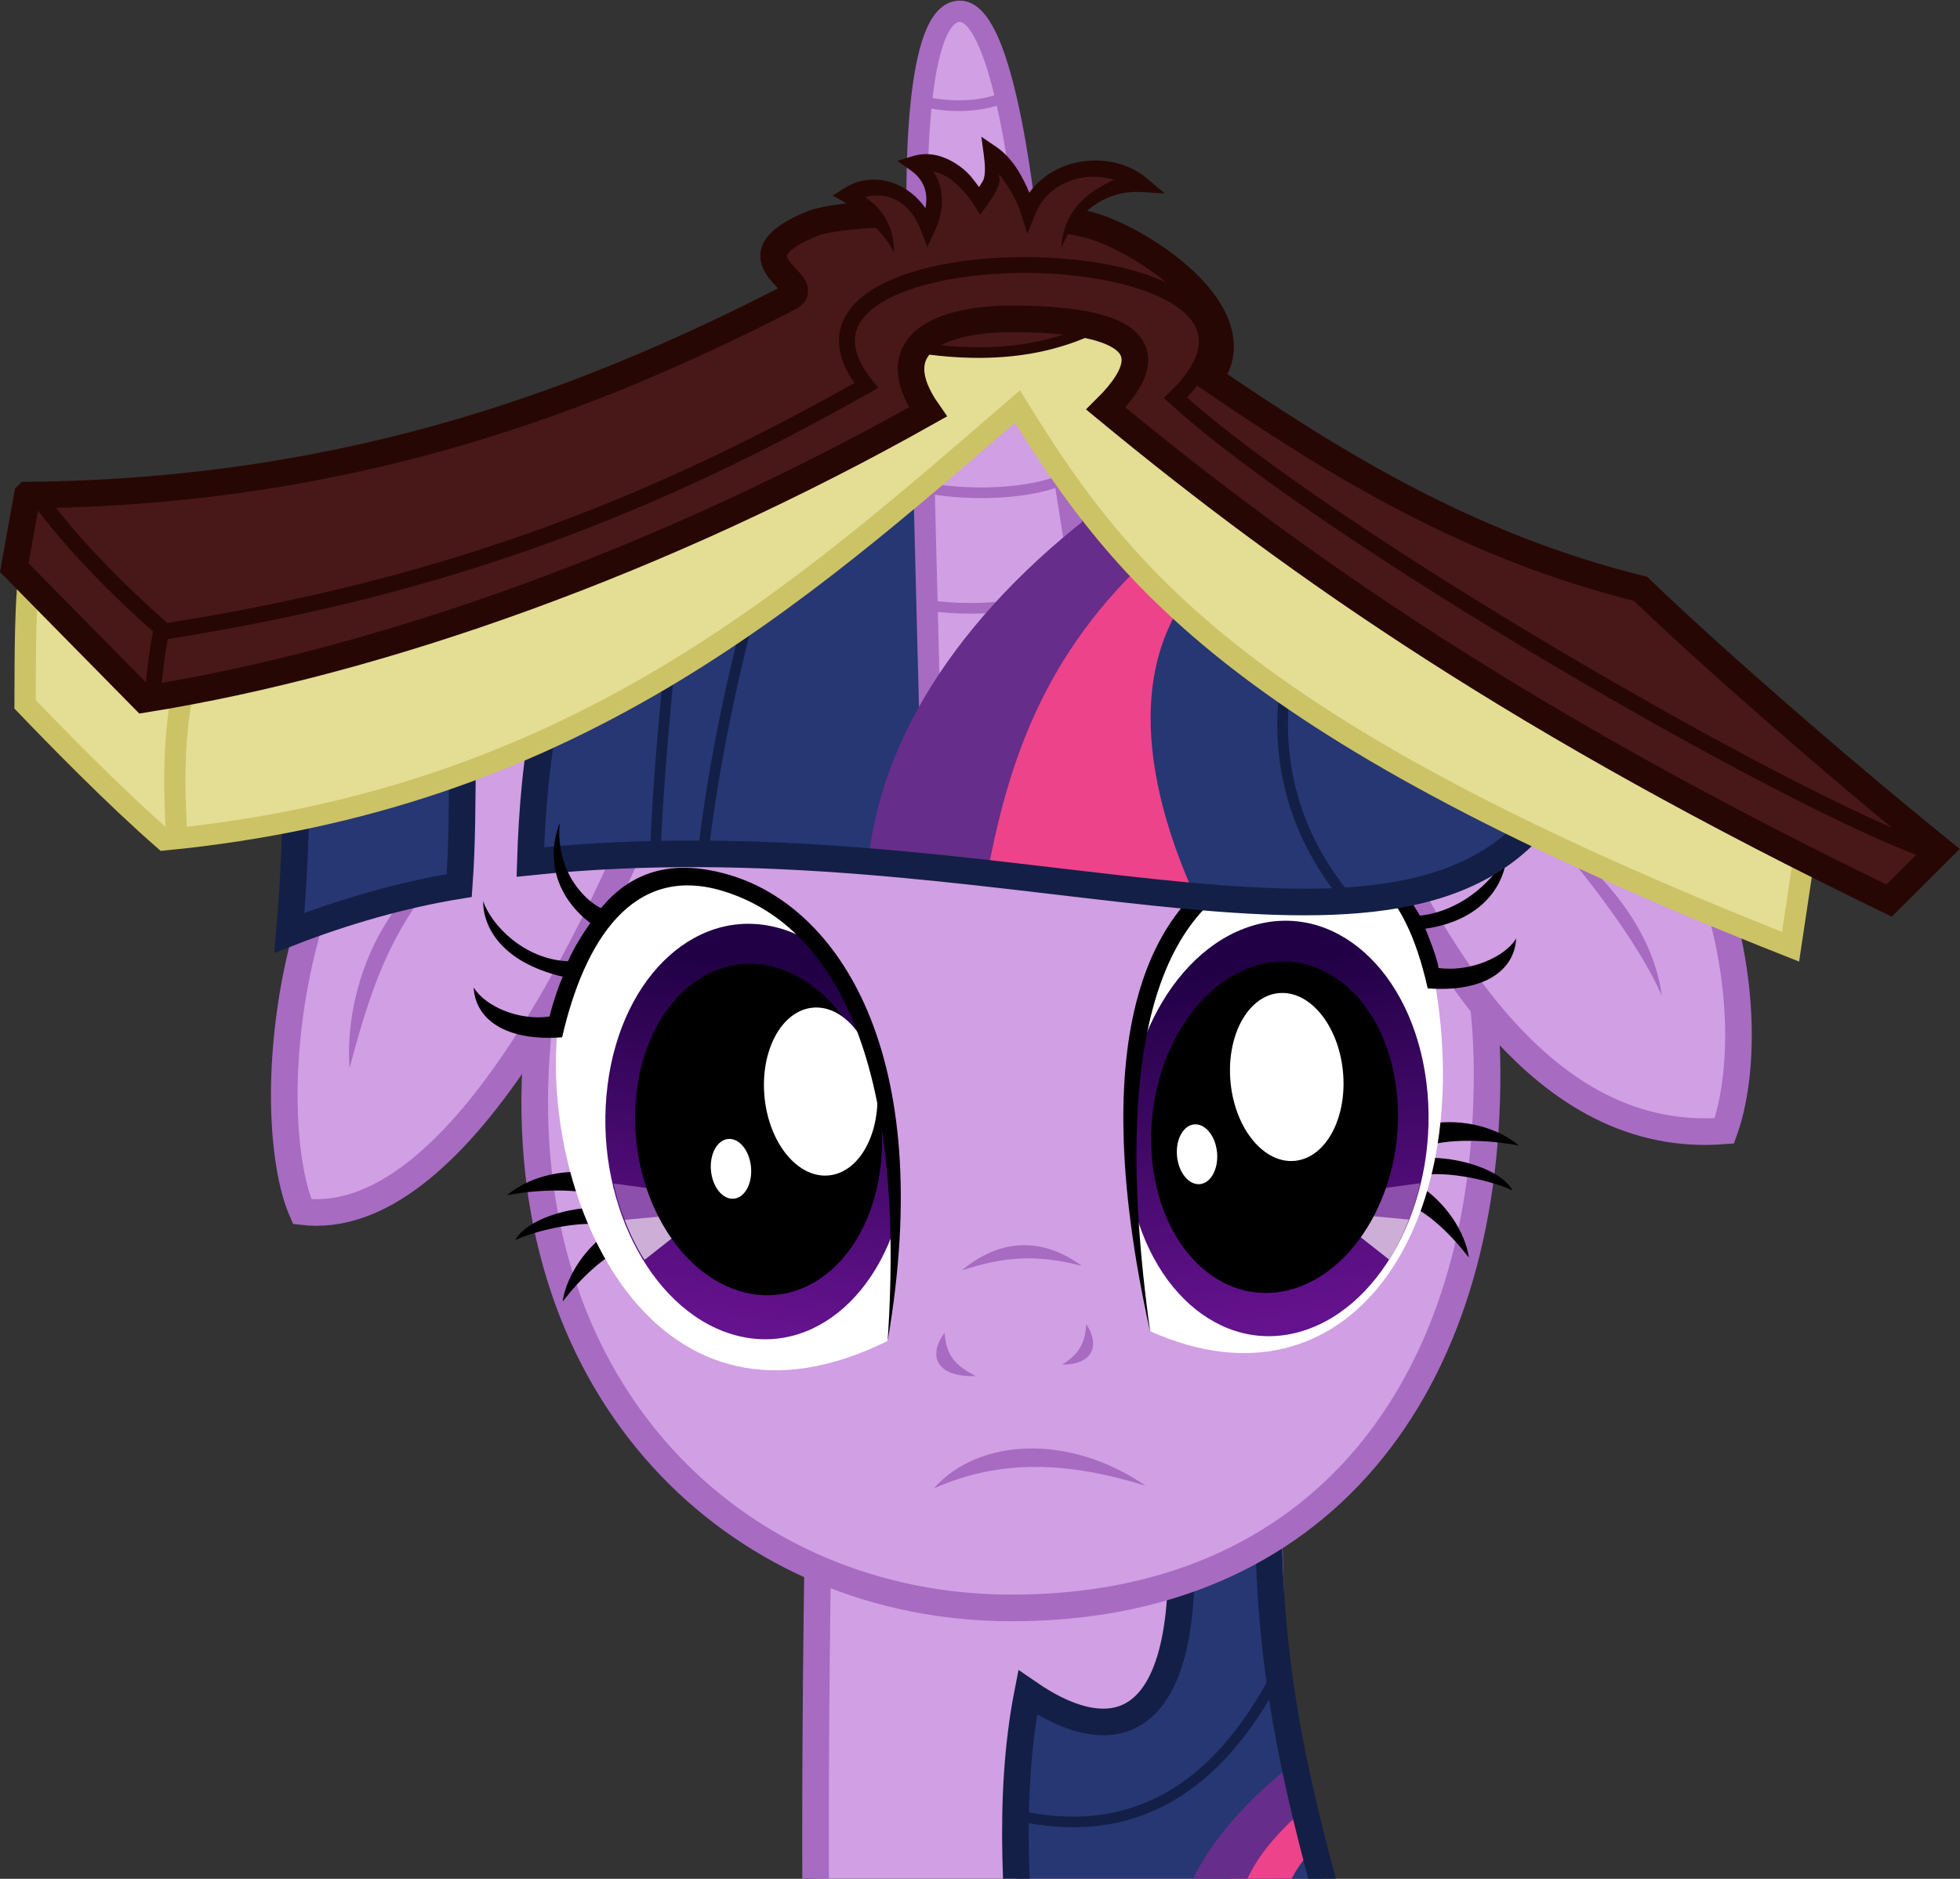 <?xml version="1.0" encoding="UTF-8" standalone="no"?>
<!-- Created with Inkscape (http://www.inkscape.org/) -->
<svg xmlns:dc="http://purl.org/dc/elements/1.1/" xmlns:cc="http://creativecommons.org/ns#" xmlns:rdf="http://www.w3.org/1999/02/22-rdf-syntax-ns#" xmlns:svg="http://www.w3.org/2000/svg" xmlns="http://www.w3.org/2000/svg" xmlns:xlink="http://www.w3.org/1999/xlink" xmlns:sodipodi="http://sodipodi.sourceforge.net/DTD/sodipodi-0.dtd" xmlns:inkscape="http://www.inkscape.org/namespaces/inkscape" width="553.436mm" height="530.578mm" viewBox="0 0 1960.995 1880.001" id="svg2" version="1.1" inkscape:version="0.91 r13725" sodipodi:docname="twilight_2x09_export.svg">
  <rect x="0" y="0" width="1960.995" height="1880.001" fill="#333333" stroke="none"/>
  <defs id="defs4">
    <linearGradient id="linearGradient4035">
      <stop style="stop-color:#210045;stop-opacity:1;" offset="0" id="stop4037"/>
      <stop style="stop-color:#64128d;stop-opacity:1;" offset="1" id="stop4039"/>
    </linearGradient>
    <linearGradient inkscape:collect="always" xlink:href="#linearGradient4035" id="linearGradient5081" x1="-178.994" y1="396.193" x2="-184.116" y2="428.763" gradientUnits="userSpaceOnUse" gradientTransform="translate(-127.301,-100.738)"/>
    <linearGradient inkscape:collect="always" xlink:href="#linearGradient4035" id="linearGradient5081-4" x1="-178.994" y1="396.193" x2="-184.116" y2="428.763" gradientUnits="userSpaceOnUse" gradientTransform="translate(441.266,69.197)"/>
    <clipPath clipPathUnits="userSpaceOnUse" id="clipPath5232">
      <path sodipodi:nodetypes="cssc" inkscape:connector-curvature="0" id="path5234" d="m 269.889,420.059 c 2.233,-15.401 -0.272,-41.724 -18.651,-43.788 -5.687,-0.639 -11.804,6.893 -12.426,15.198 -1.218,16.253 9.365,39.362 31.077,28.591 z" style="opacity:1;fill:#ffffff;fill-opacity:1;fill-rule:evenodd;stroke:none;stroke-width:1px;stroke-linecap:butt;stroke-linejoin:miter;stroke-opacity:1"/>
    </clipPath>
    <clipPath clipPathUnits="userSpaceOnUse" id="clipPath4308">
      <rect style="opacity:1;fill:#00ff00;fill-opacity:1;stroke:none;stroke-width:2.5;stroke-miterlimit:4;stroke-dasharray:none;stroke-opacity:1" id="rect4310" width="1999.743" height="1921.245" x="183.938" y="-1605.542"/>
    </clipPath>
  </defs>
  <sodipodi:namedview id="base" pagecolor="#ffffff" bordercolor="#666666" borderopacity="1.0" inkscape:pageopacity="0.0" inkscape:pageshadow="2" inkscape:zoom="0.35355339" inkscape:cx="852.17511" inkscape:cy="951.84045" inkscape:document-units="px" inkscape:current-layer="layer2" showgrid="false" inkscape:window-width="1680" inkscape:window-height="966" inkscape:window-x="-8" inkscape:window-y="-8" inkscape:window-maximized="1" inkscape:snap-global="false" fit-margin-top="0" fit-margin-left="0" fit-margin-right="0" fit-margin-bottom="0"/>
  <g inkscape:groupmode="layer" id="layer2" inkscape:label="twilight" style="display:inline;opacity:1" transform="translate(-209.154,1564.405)">
    <g id="g4233" transform="matrix(1,0,0,1,0.19,-0.231)" clip-path="url(#clipPath4308)">
      <path sodipodi:nodetypes="ccccc" inkscape:connector-curvature="0" id="path4813" d="m 1025.408,401.18 c -1.349,-170.079 0.183,-306.732 2.458,-464.027 l 449.926,-2.156 c 2.979,160.896 11.528,319.007 21.623,476.345 z" style="opacity:1;fill:#d19fe3;fill-opacity:1;fill-rule:evenodd;stroke:#a76bc2;stroke-width:26.622;stroke-linecap:butt;stroke-linejoin:miter;stroke-miterlimit:4;stroke-dasharray:none;stroke-opacity:1"/>
      <g transform="matrix(10.648,0,0,10.65,-1776.617,-4695.95)" style="opacity:1" id="g4944">
        <path sodipodi:nodetypes="cccsc" inkscape:connector-curvature="0" id="path4928" d="m 297.306,436.339 c 1.353,19.348 -5.292,22.936 -14.27,16.737 -1.957,9.993 -1.044,20.686 -0.014,31.481 15.593,3.581 30.059,-5.178 27.951,-12.948 -3.589,-13.228 -5.548,-23.475 -5.297,-38.054" style="opacity:1;fill:#263773;fill-opacity:1;fill-rule:evenodd;stroke:none;stroke-width:2.5;stroke-linecap:butt;stroke-linejoin:miter;stroke-miterlimit:4;stroke-dasharray:none;stroke-opacity:1"/>
        <path inkscape:connector-curvature="0" style="display:inline;opacity:1;fill:#ed438a;fill-opacity:1;fill-rule:evenodd;stroke:none;stroke-width:1px;stroke-linecap:butt;stroke-linejoin:miter;stroke-opacity:1" d="m 308.633,462.289 c -6.66,5.983 -9.105,12.174 -9.236,21.752 2.158,-0.663 4.106,-1.541 5.771,-2.568 0.635,-7.168 2.21,-11.242 4.781,-13.758 -0.472,-1.843 -0.917,-3.655 -1.316,-5.426 z" id="path4735-0-0"/>
        <path inkscape:connector-curvature="0" style="display:inline;opacity:1;fill:#662d8a;fill-opacity:1;fill-rule:evenodd;stroke:none;stroke-width:1px;stroke-linecap:butt;stroke-linejoin:miter;stroke-opacity:1" d="m 308.084,459.674 c -8.685,6.866 -12.57,13.911 -12.678,25.297 2.391,-0.389 4.615,-1.04 6.6,-1.879 -0.464,-10.607 1.637,-14.233 7.037,-19.086 -0.345,-1.458 -0.664,-2.905 -0.959,-4.332 z" id="path4735-0"/>
        <path style="opacity:1;fill:none;fill-rule:evenodd;stroke:#131f46;stroke-width:2.5;stroke-linecap:butt;stroke-linejoin:miter;stroke-miterlimit:4;stroke-dasharray:none;stroke-opacity:1" d="m 297.306,436.339 c 1.353,19.348 -5.292,22.936 -14.27,16.737 -1.957,9.993 -1.044,20.686 -0.014,31.481 15.593,3.581 30.059,-5.178 27.951,-12.948 -3.589,-13.228 -5.548,-23.475 -5.297,-38.054" id="path4875" inkscape:connector-curvature="0" sodipodi:nodetypes="cccsc"/>
        <path style="fill:none;fill-rule:evenodd;stroke:#131f46;stroke-width:1px;stroke-linecap:butt;stroke-linejoin:miter;stroke-opacity:1" d="m 281.875,464.594 c 11.165,2.588 19.031,-2.627 24.554,-13.125" id="path4907" inkscape:connector-curvature="0" sodipodi:nodetypes="cc"/>
      </g>
      <path sodipodi:nodetypes="sssss" inkscape:connector-curvature="0" id="path4810" d="M 1696.798,-493.115 C 1698.143,-176.193 1529.572,46.126 1218.499,44.782 955.829,43.646 734.822,-157.366 744.233,-481.013 c 8.743,-300.658 211.594,-559.413 474.266,-559.413 262.672,0 477.023,246.527 478.299,547.31 z" style="opacity:1;fill:#d19fe3;fill-opacity:1;stroke:#a76bc2;stroke-width:26.622;stroke-miterlimit:4;stroke-dasharray:none;stroke-opacity:1"/>
      <path sodipodi:nodetypes="cccc" inkscape:connector-curvature="0" id="path4195-0" d="m 1613.92,-359.948 c 21.703,6.133 47.338,31.688 64.663,54.083 -3.608,-24.67 -22.275,-55.711 -53.415,-74.577 z" style="color:#000000;font-style:normal;font-variant:normal;font-weight:normal;font-stretch:normal;font-size:medium;line-height:normal;font-family:sans-serif;text-indent:0;text-align:start;text-decoration:none;text-decoration-line:none;text-decoration-style:solid;text-decoration-color:#000000;letter-spacing:normal;word-spacing:normal;text-transform:none;direction:ltr;block-progression:tb;writing-mode:lr-tb;baseline-shift:baseline;text-anchor:start;white-space:normal;clip-rule:nonzero;display:inline;overflow:visible;visibility:visible;opacity:1;isolation:auto;mix-blend-mode:normal;color-interpolation:sRGB;color-interpolation-filters:linearRGB;solid-color:#000000;solid-opacity:1;fill:#000000;fill-opacity:1;fill-rule:evenodd;stroke:none;stroke-width:1px;stroke-linecap:butt;stroke-linejoin:miter;stroke-miterlimit:4;stroke-dasharray:none;stroke-dashoffset:0;stroke-opacity:1;color-rendering:auto;image-rendering:auto;shape-rendering:auto;text-rendering:auto;enable-background:accumulate"/>
      <path sodipodi:nodetypes="cccc" inkscape:connector-curvature="0" id="path4195-3" d="m 1626.579,-386.707 c 21.432,-7.02 67.776,1.318 95.654,13.6 -10.704,-19.806 -52.92,-34.143 -89.287,-32.425 z" style="color:#000000;font-style:normal;font-variant:normal;font-weight:normal;font-stretch:normal;font-size:medium;line-height:normal;font-family:sans-serif;text-indent:0;text-align:start;text-decoration:none;text-decoration-line:none;text-decoration-style:solid;text-decoration-color:#000000;letter-spacing:normal;word-spacing:normal;text-transform:none;direction:ltr;block-progression:tb;writing-mode:lr-tb;baseline-shift:baseline;text-anchor:start;white-space:normal;clip-rule:nonzero;display:inline;overflow:visible;visibility:visible;opacity:1;isolation:auto;mix-blend-mode:normal;color-interpolation:sRGB;color-interpolation-filters:linearRGB;solid-color:#000000;solid-opacity:1;fill:#000000;fill-opacity:1;fill-rule:evenodd;stroke:none;stroke-width:1px;stroke-linecap:butt;stroke-linejoin:miter;stroke-miterlimit:4;stroke-dasharray:none;stroke-dashoffset:0;stroke-opacity:1;color-rendering:auto;image-rendering:auto;shape-rendering:auto;text-rendering:auto;enable-background:accumulate"/>
      <path sodipodi:nodetypes="cccc" inkscape:connector-curvature="0" id="path4195" d="m 1633.447,-416.01 c 20.469,-9.469 67.351,-7.587 95.076,-1.859 -18.79,-16.384 -53.159,-27.804 -89.078,-21.861 z" style="color:#000000;font-style:normal;font-variant:normal;font-weight:normal;font-stretch:normal;font-size:medium;line-height:normal;font-family:sans-serif;text-indent:0;text-align:start;text-decoration:none;text-decoration-line:none;text-decoration-style:solid;text-decoration-color:#000000;letter-spacing:normal;word-spacing:normal;text-transform:none;direction:ltr;block-progression:tb;writing-mode:lr-tb;baseline-shift:baseline;text-anchor:start;white-space:normal;clip-rule:nonzero;display:inline;overflow:visible;visibility:visible;opacity:1;isolation:auto;mix-blend-mode:normal;color-interpolation:sRGB;color-interpolation-filters:linearRGB;solid-color:#000000;solid-opacity:1;fill:#000000;fill-opacity:1;fill-rule:evenodd;stroke:none;stroke-width:1px;stroke-linecap:butt;stroke-linejoin:miter;stroke-miterlimit:4;stroke-dasharray:none;stroke-dashoffset:0;stroke-opacity:1;color-rendering:auto;image-rendering:auto;shape-rendering:auto;text-rendering:auto;enable-background:accumulate"/>
      <path sodipodi:nodetypes="cssc" inkscape:connector-curvature="0" id="path5083-0" d="m 1359.635,-232.16 c -54.194,-279.077 -2.478,-466.961 162.791,-481.337 60.704,-5.28 110.448,65.403 121.851,130.473 43.744,249.631 -88.638,438.95 -284.642,350.864 z" style="display:inline;opacity:1;fill:#ffffff;fill-opacity:1;fill-rule:evenodd;stroke:none;stroke-width:1px;stroke-linecap:butt;stroke-linejoin:miter;stroke-opacity:1"/>
      <g transform="matrix(10.648,0,0,10.65,-1776.617,-4695.95)" style="opacity:1" id="g4951">
        <path style="opacity:1;fill:#d19fe3;fill-opacity:1;fill-rule:evenodd;stroke:#a76bc2;stroke-width:2.5;stroke-linecap:butt;stroke-linejoin:miter;stroke-miterlimit:4;stroke-dasharray:none;stroke-opacity:1" d="m 238.393,352.541 c -25.836,12.062 -27.62,46.041 -23.519,55.366 14.493,1.742 27.652,-25.653 34.608,-43.366" id="path4777" inkscape:connector-curvature="0" sodipodi:nodetypes="ccc"/>
        <path style="color:#000000;font-style:normal;font-variant:normal;font-weight:normal;font-stretch:normal;font-size:medium;line-height:normal;font-family:sans-serif;text-indent:0;text-align:start;text-decoration:none;text-decoration-line:none;text-decoration-style:solid;text-decoration-color:#000000;letter-spacing:normal;word-spacing:normal;text-transform:none;direction:ltr;block-progression:tb;writing-mode:lr-tb;baseline-shift:baseline;text-anchor:start;white-space:normal;clip-rule:nonzero;display:inline;overflow:visible;visibility:visible;opacity:1;isolation:auto;mix-blend-mode:normal;color-interpolation:sRGB;color-interpolation-filters:linearRGB;solid-color:#000000;solid-opacity:1;fill:#a76bc2;fill-opacity:1;fill-rule:evenodd;stroke:none;stroke-width:1px;stroke-linecap:butt;stroke-linejoin:miter;stroke-miterlimit:4;stroke-dasharray:none;stroke-dashoffset:0;stroke-opacity:1;color-rendering:auto;image-rendering:auto;shape-rendering:auto;text-rendering:auto;enable-background:accumulate" d="m 228.539,374.962 c -7.113,4.322 -9.698,13.374 -9.216,19.445 2.512,-9.52 4.284,-13.076 9.216,-19.445 z" id="path4788" inkscape:connector-curvature="0" sodipodi:nodetypes="ccc"/>
      </g>
      <g transform="matrix(10.648,0,0,10.65,-1776.617,-4695.95)" style="opacity:1" id="g4955">
        <path style="display:inline;opacity:1;fill:#d19fe3;fill-opacity:1;fill-rule:evenodd;stroke:#a76bc2;stroke-width:2.5;stroke-linecap:butt;stroke-linejoin:miter;stroke-miterlimit:4;stroke-dasharray:none;stroke-opacity:1" d="m 323.994,351.111 c 25.3,12.062 28.236,38.83 24.501,49.205 -16.828,1.333 -27.793,-16.016 -36.037,-36.402" id="path4777-3" inkscape:connector-curvature="0" sodipodi:nodetypes="ccc"/>
        <path style="color:#000000;font-style:normal;font-variant:normal;font-weight:normal;font-stretch:normal;font-size:medium;line-height:normal;font-family:sans-serif;text-indent:0;text-align:start;text-decoration:none;text-decoration-line:none;text-decoration-style:solid;text-decoration-color:#000000;letter-spacing:normal;word-spacing:normal;text-transform:none;direction:ltr;block-progression:tb;writing-mode:lr-tb;baseline-shift:baseline;text-anchor:start;white-space:normal;clip-rule:nonzero;display:inline;overflow:visible;visibility:visible;opacity:1;isolation:auto;mix-blend-mode:normal;color-interpolation:sRGB;color-interpolation-filters:linearRGB;solid-color:#000000;solid-opacity:1;fill:#a76bc2;fill-opacity:1;fill-rule:evenodd;stroke:none;stroke-width:1px;stroke-linecap:butt;stroke-linejoin:miter;stroke-miterlimit:4;stroke-dasharray:none;stroke-dashoffset:0;stroke-opacity:1;color-rendering:auto;image-rendering:auto;shape-rendering:auto;text-rendering:auto;enable-background:accumulate" d="m 332.33,372.729 c 3.325,1.986 9.381,7.811 10.288,14.891 -2.133,-4.975 -7.566,-11.868 -10.288,-14.891 z" id="path4788-0" inkscape:connector-curvature="0" sodipodi:nodetypes="ccc"/>
      </g>
      <g transform="matrix(10.648,0,0,10.65,-1780.146,-4695.95)" id="g5236">
        <ellipse style="display:inline;opacity:1;fill:url(#linearGradient5081-4);fill-opacity:1;stroke:none;stroke-width:2.5;stroke-miterlimit:4;stroke-dasharray:none;stroke-opacity:1" id="path5004-1-3-0" cx="257.868" cy="480.521" rx="14.681" ry="19.174" transform="matrix(0.955,-0.297,0.126,0.992,0,0)"/>
        <path style="display:inline;opacity:1;fill:#8c4fab;fill-opacity:1;fill-rule:evenodd;stroke:none;stroke-width:1px;stroke-linecap:butt;stroke-linejoin:miter;stroke-opacity:1" d="m 316.359,405.767 3.89,-0.534 c -0.296,1.294 -0.68,2.554 -1.168,3.687 l -3.62,-0.547 z" id="path4666-7-9-4" inkscape:connector-curvature="0" sodipodi:nodetypes="ccccc"/>
        <path style="display:inline;opacity:1;fill:#ccaed7;fill-opacity:1;fill-rule:evenodd;stroke:none;stroke-width:1px;stroke-linecap:butt;stroke-linejoin:miter;stroke-opacity:1" d="m 315.429,408.301 3.765,0.348 c -0.561,1.512 -1.336,2.974 -1.868,3.759 l -2.911,-2.29 z" id="path4666-1-0" inkscape:connector-curvature="0" sodipodi:nodetypes="ccccc"/>
        <ellipse style="display:inline;opacity:1;fill:#000000;fill-opacity:1;stroke:none;stroke-width:2.5;stroke-miterlimit:4;stroke-dasharray:none;stroke-opacity:1" id="path5004-1-4" cx="260.12" cy="480.595" rx="11.99" ry="15.264" transform="matrix(0.955,-0.297,0.121,0.993,0,0)"/>
        <ellipse style="display:inline;opacity:1;fill:#ffffff;fill-opacity:1;stroke:none;stroke-width:2.5;stroke-miterlimit:4;stroke-dasharray:none;stroke-opacity:1" id="path5008-9-9" cx="266.508" cy="425.364" rx="5.302" ry="7.916" transform="matrix(0.995,-0.105,0.1,0.995,0,0)"/>
        <ellipse style="display:inline;opacity:1;fill:#ffffff;fill-opacity:1;stroke:none;stroke-width:2.5;stroke-miterlimit:4;stroke-dasharray:none;stroke-opacity:1" id="path5008-2-1-4" cx="257.399" cy="431.7" rx="1.887" ry="2.818" transform="matrix(0.995,-0.105,0.1,0.995,0,0)"/>
      </g>
      <path sodipodi:nodetypes="scccccccccscs" inkscape:connector-curvature="0" id="rect4185-7" d="m 1471.164,-711.078 c 52.101,-17.31 99.458,-11.027 132.098,28.564 14.655,-7.057 41.706,-30.029 37.576,-80.479 15.104,40.21 8.07,71.981 -24.077,95.419 3.842,4.985 8.751,12.563 12.907,19.629 43.329,-4.574 78.526,-39.111 86.755,-63.578 0.186,25.346 -17.991,67.417 -81.356,76.654 3.23,7.983 11.081,27.145 13.313,39.297 31.778,4.475 66.884,-11.419 77.517,-29.531 -1.629,32.198 -32.258,54.166 -88.486,49.947 -22.869,-101.834 -69.927,-148.001 -158.638,-120.133 -98.427,30.919 -162.314,153.534 -118.94,464.44 -69.724,-313.793 5.967,-445.221 111.331,-480.228 z" style="display:inline;opacity:1;fill:#000000;fill-opacity:1;stroke:none;stroke-width:10;stroke-linecap:butt;stroke-linejoin:round;stroke-miterlimit:10;stroke-dasharray:none;stroke-dashoffset:0;stroke-opacity:1"/>
      <path style="display:inline;opacity:1;fill:#263773;fill-opacity:1;fill-rule:evenodd;stroke:none;stroke-width:2.5;stroke-linecap:butt;stroke-linejoin:miter;stroke-miterlimit:4;stroke-dasharray:none;stroke-opacity:1" d="m 1750.689,-747.149 -528.292,-423.855 -466.098,315.156 c -10.858,49.095 -15.154,104.01 -16.696,154.205 464.295,-48.696 859.181,144.658 1011.085,-45.507 z" id="path4959" inkscape:connector-curvature="0" sodipodi:nodetypes="ccccc"/>
      <path sodipodi:nodetypes="cccc" inkscape:connector-curvature="0" id="path4718" d="m 505.241,-798.825 c 0.389,57.125 -2.172,116.012 -6.804,168.115 55.456,-21.647 114.524,-38.373 169.98,-47.354 3.019,-42.07 2.931,-79.08 3.422,-146.435" style="opacity:1;fill:#263773;fill-opacity:1;fill-rule:evenodd;stroke:#131f46;stroke-width:26.622;stroke-linecap:butt;stroke-linejoin:miter;stroke-miterlimit:4;stroke-dasharray:none;stroke-opacity:1"/>
      <g transform="matrix(10.648,0,0,10.65,-1776.617,-4695.95)" style="opacity:1" id="g4967">
        <path style="fill:#d19fe3;fill-opacity:1;fill-rule:evenodd;stroke:#a76bc2;stroke-width:2;stroke-linecap:butt;stroke-linejoin:miter;stroke-miterlimit:4;stroke-dasharray:none;stroke-opacity:1" d="m 272.879,319.579 c 0.189,12.127 0.718,32.307 1.056,44.963 l 16.061,-3.528 -6.603,-41.598 z" id="path4758" inkscape:connector-curvature="0" sodipodi:nodetypes="ccccc"/>
        <path style="fill:none;fill-rule:evenodd;stroke:#a76bc2;stroke-width:1px;stroke-linecap:butt;stroke-linejoin:miter;stroke-opacity:1" d="m 272.877,339.749 c 3.779,0.963 10.783,0.891 14.006,-0.915" id="path4760" inkscape:connector-curvature="0" sodipodi:nodetypes="cc"/>
        <path style="display:inline;fill:none;fill-rule:evenodd;stroke:#a76bc2;stroke-width:1px;stroke-linecap:butt;stroke-linejoin:miter;stroke-opacity:1" d="m 272.954,350.81 c 4.726,0.9 11.351,0.323 15.205,-1.798" id="path4760-3" inkscape:connector-curvature="0" sodipodi:nodetypes="cc"/>
      </g>
      <path inkscape:connector-curvature="0" id="path4735-6" d="m 1374.989,-1048.576 c -122.3,101.226 -192.299,225.818 -207.315,355.146 85.331,9.126 164.776,19.611 236.928,26.021 -42.998,-94.994 -83.609,-243.834 25.454,-336.988 l -55.068,-44.18 z" style="display:inline;opacity:1;fill:#ed438a;fill-opacity:1;fill-rule:evenodd;stroke:none;stroke-width:1px;stroke-linecap:butt;stroke-linejoin:miter;stroke-opacity:1"/>
      <path inkscape:connector-curvature="0" id="path4735" d="m 1339.137,-1077.343 c -151.614,105.64 -247.412,237.267 -261.509,375.281 40.979,3.334 80.615,7.497 119.244,11.835 23.339,-124.27 64.362,-239.784 194.983,-344.829 l -52.718,-42.287 z" style="opacity:1;fill:#662d8a;fill-opacity:1;fill-rule:evenodd;stroke:none;stroke-width:1px;stroke-linecap:butt;stroke-linejoin:miter;stroke-opacity:1"/>
      <path sodipodi:nodetypes="ccccc" inkscape:connector-curvature="0" id="path4718-9" d="m 1750.689,-747.149 -528.292,-423.855 -466.098,315.156 c -10.858,49.095 -15.154,104.01 -16.696,154.205 464.295,-48.696 859.181,144.658 1011.085,-45.507 z" style="display:inline;opacity:1;fill:none;fill-rule:evenodd;stroke:#131f46;stroke-width:26.622;stroke-linecap:butt;stroke-linejoin:miter;stroke-miterlimit:4;stroke-dasharray:none;stroke-opacity:1"/>
      <path sodipodi:nodetypes="cc" inkscape:connector-curvature="0" id="path4752" d="m 1557.628,-664.033 c -71.836,-84.27 -80.334,-190.057 -45.711,-277.017" style="opacity:1;fill:none;fill-rule:evenodd;stroke:#131f46;stroke-width:10.649px;stroke-linecap:butt;stroke-linejoin:miter;stroke-opacity:1"/>
      <path sodipodi:nodetypes="cc" inkscape:connector-curvature="0" id="path4754" d="m 912.29,-708.409 c 10.699,-97.718 36.252,-210.9 61.845,-297.188" style="opacity:1;fill:none;fill-rule:evenodd;stroke:#131f46;stroke-width:10.649px;stroke-linecap:butt;stroke-linejoin:miter;stroke-opacity:1"/>
      <path sodipodi:nodetypes="cc" inkscape:connector-curvature="0" id="path4756" d="m 864.562,-709.081 c 2.698,-74.57 10.905,-156.489 18.822,-238.019" style="opacity:1;fill:none;fill-rule:evenodd;stroke:#131f46;stroke-width:10.649px;stroke-linecap:butt;stroke-linejoin:miter;stroke-opacity:1"/>
      <path sodipodi:nodetypes="ccc" inkscape:connector-curvature="0" id="path4788-6" d="m 1291.187,-297.556 c -42.293,-30.979 -84.507,-25.149 -119.883,4.583 42.623,-14.013 74.828,-16.148 119.883,-4.583 z" style="color:#000000;font-style:normal;font-variant:normal;font-weight:normal;font-stretch:normal;font-size:medium;line-height:normal;font-family:sans-serif;text-indent:0;text-align:start;text-decoration:none;text-decoration-line:none;text-decoration-style:solid;text-decoration-color:#000000;letter-spacing:normal;word-spacing:normal;text-transform:none;direction:ltr;block-progression:tb;writing-mode:lr-tb;baseline-shift:baseline;text-anchor:start;white-space:normal;clip-rule:nonzero;display:inline;overflow:visible;visibility:visible;opacity:1;isolation:auto;mix-blend-mode:normal;color-interpolation:sRGB;color-interpolation-filters:linearRGB;solid-color:#000000;solid-opacity:1;fill:#a76bc2;fill-opacity:1;fill-rule:evenodd;stroke:none;stroke-width:1px;stroke-linecap:butt;stroke-linejoin:miter;stroke-miterlimit:4;stroke-dasharray:none;stroke-dashoffset:0;stroke-opacity:1;color-rendering:auto;image-rendering:auto;shape-rendering:auto;text-rendering:auto;enable-background:accumulate"/>
      <path sodipodi:nodetypes="ccc" inkscape:connector-curvature="0" id="path4788-6-3" d="m 1355.012,-77.593 c -76.701,-52.598 -167.63,-47.347 -211.79,2.793 67.105,-29.72 133.53,-26.783 211.79,-2.793 z" style="color:#000000;font-style:normal;font-variant:normal;font-weight:normal;font-stretch:normal;font-size:medium;line-height:normal;font-family:sans-serif;text-indent:0;text-align:start;text-decoration:none;text-decoration-line:none;text-decoration-style:solid;text-decoration-color:#000000;letter-spacing:normal;word-spacing:normal;text-transform:none;direction:ltr;block-progression:tb;writing-mode:lr-tb;baseline-shift:baseline;text-anchor:start;white-space:normal;clip-rule:nonzero;display:inline;overflow:visible;visibility:visible;opacity:1;isolation:auto;mix-blend-mode:normal;color-interpolation:sRGB;color-interpolation-filters:linearRGB;solid-color:#000000;solid-opacity:1;fill:#a76bc2;fill-opacity:1;fill-rule:evenodd;stroke:none;stroke-width:1px;stroke-linecap:butt;stroke-linejoin:miter;stroke-miterlimit:4;stroke-dasharray:none;stroke-dashoffset:0;stroke-opacity:1;color-rendering:auto;image-rendering:auto;shape-rendering:auto;text-rendering:auto;enable-background:accumulate"/>
      <path sodipodi:nodetypes="ccc" inkscape:connector-curvature="0" id="path4788-6-9" d="m 1154.027,-230.469 c -16.366,21.684 -9.781,44.445 31.079,43.242 -19.195,-10.095 -29.415,-19.396 -31.079,-43.242 z" style="color:#000000;font-style:normal;font-variant:normal;font-weight:normal;font-stretch:normal;font-size:medium;line-height:normal;font-family:sans-serif;text-indent:0;text-align:start;text-decoration:none;text-decoration-line:none;text-decoration-style:solid;text-decoration-color:#000000;letter-spacing:normal;word-spacing:normal;text-transform:none;direction:ltr;block-progression:tb;writing-mode:lr-tb;baseline-shift:baseline;text-anchor:start;white-space:normal;clip-rule:nonzero;display:inline;overflow:visible;visibility:visible;opacity:1;isolation:auto;mix-blend-mode:normal;color-interpolation:sRGB;color-interpolation-filters:linearRGB;solid-color:#000000;solid-opacity:1;fill:#a76bc2;fill-opacity:1;fill-rule:evenodd;stroke:none;stroke-width:1px;stroke-linecap:butt;stroke-linejoin:miter;stroke-miterlimit:4;stroke-dasharray:none;stroke-dashoffset:0;stroke-opacity:1;color-rendering:auto;image-rendering:auto;shape-rendering:auto;text-rendering:auto;enable-background:accumulate"/>
      <path sodipodi:nodetypes="ccc" inkscape:connector-curvature="0" id="path4788-6-9-7" d="m 1295.758,-239.222 c 13.341,20.003 8.1,40.41 -24.02,40.552 15.834,-10.095 23.029,-20.404 24.02,-40.552 z" style="color:#000000;font-style:normal;font-variant:normal;font-weight:normal;font-stretch:normal;font-size:medium;line-height:normal;font-family:sans-serif;text-indent:0;text-align:start;text-decoration:none;text-decoration-line:none;text-decoration-style:solid;text-decoration-color:#000000;letter-spacing:normal;word-spacing:normal;text-transform:none;direction:ltr;block-progression:tb;writing-mode:lr-tb;baseline-shift:baseline;text-anchor:start;white-space:normal;clip-rule:nonzero;display:inline;overflow:visible;visibility:visible;opacity:1;isolation:auto;mix-blend-mode:normal;color-interpolation:sRGB;color-interpolation-filters:linearRGB;solid-color:#000000;solid-opacity:1;fill:#a76bc2;fill-opacity:1;fill-rule:evenodd;stroke:none;stroke-width:1px;stroke-linecap:butt;stroke-linejoin:miter;stroke-miterlimit:4;stroke-dasharray:none;stroke-dashoffset:0;stroke-opacity:1;color-rendering:auto;image-rendering:auto;shape-rendering:auto;text-rendering:auto;enable-background:accumulate"/>
      <path sodipodi:nodetypes="cccc" inkscape:connector-curvature="0" id="path4195-7" d="m 811.336,-366.279 c -20.469,-9.469 -67.351,-7.587 -95.076,-1.859 18.79,-16.384 53.159,-27.804 89.078,-21.861 z" style="color:#000000;font-style:normal;font-variant:normal;font-weight:normal;font-stretch:normal;font-size:medium;line-height:normal;font-family:sans-serif;text-indent:0;text-align:start;text-decoration:none;text-decoration-line:none;text-decoration-style:solid;text-decoration-color:#000000;letter-spacing:normal;word-spacing:normal;text-transform:none;direction:ltr;block-progression:tb;writing-mode:lr-tb;baseline-shift:baseline;text-anchor:start;white-space:normal;clip-rule:nonzero;display:inline;overflow:visible;visibility:visible;opacity:1;isolation:auto;mix-blend-mode:normal;color-interpolation:sRGB;color-interpolation-filters:linearRGB;solid-color:#000000;solid-opacity:1;fill:#000000;fill-opacity:1;fill-rule:evenodd;stroke:none;stroke-width:1px;stroke-linecap:butt;stroke-linejoin:miter;stroke-miterlimit:4;stroke-dasharray:none;stroke-dashoffset:0;stroke-opacity:1;color-rendering:auto;image-rendering:auto;shape-rendering:auto;text-rendering:auto;enable-background:accumulate"/>
      <path sodipodi:nodetypes="cccc" inkscape:connector-curvature="0" id="path4195-3-8" d="m 820.105,-336.975 c -21.432,-7.02 -67.777,1.318 -95.654,13.6 10.704,-19.806 52.92,-34.143 89.287,-32.425 z" style="color:#000000;font-style:normal;font-variant:normal;font-weight:normal;font-stretch:normal;font-size:medium;line-height:normal;font-family:sans-serif;text-indent:0;text-align:start;text-decoration:none;text-decoration-line:none;text-decoration-style:solid;text-decoration-color:#000000;letter-spacing:normal;word-spacing:normal;text-transform:none;direction:ltr;block-progression:tb;writing-mode:lr-tb;baseline-shift:baseline;text-anchor:start;white-space:normal;clip-rule:nonzero;display:inline;overflow:visible;visibility:visible;opacity:1;isolation:auto;mix-blend-mode:normal;color-interpolation:sRGB;color-interpolation-filters:linearRGB;solid-color:#000000;solid-opacity:1;fill:#000000;fill-opacity:1;fill-rule:evenodd;stroke:none;stroke-width:1px;stroke-linecap:butt;stroke-linejoin:miter;stroke-miterlimit:4;stroke-dasharray:none;stroke-dashoffset:0;stroke-opacity:1;color-rendering:auto;image-rendering:auto;shape-rendering:auto;text-rendering:auto;enable-background:accumulate"/>
      <path sodipodi:nodetypes="cccc" inkscape:connector-curvature="0" id="path4195-0-0" d="m 836.567,-315.922 c -21.703,6.133 -47.338,31.688 -64.663,54.083 3.608,-24.67 22.275,-55.711 53.415,-74.577 z" style="color:#000000;font-style:normal;font-variant:normal;font-weight:normal;font-stretch:normal;font-size:medium;line-height:normal;font-family:sans-serif;text-indent:0;text-align:start;text-decoration:none;text-decoration-line:none;text-decoration-style:solid;text-decoration-color:#000000;letter-spacing:normal;word-spacing:normal;text-transform:none;direction:ltr;block-progression:tb;writing-mode:lr-tb;baseline-shift:baseline;text-anchor:start;white-space:normal;clip-rule:nonzero;display:inline;overflow:visible;visibility:visible;opacity:1;isolation:auto;mix-blend-mode:normal;color-interpolation:sRGB;color-interpolation-filters:linearRGB;solid-color:#000000;solid-opacity:1;fill:#000000;fill-opacity:1;fill-rule:evenodd;stroke:none;stroke-width:1px;stroke-linecap:butt;stroke-linejoin:miter;stroke-miterlimit:4;stroke-dasharray:none;stroke-dashoffset:0;stroke-opacity:1;color-rendering:auto;image-rendering:auto;shape-rendering:auto;text-rendering:auto;enable-background:accumulate"/>
      <path sodipodi:nodetypes="cssc" inkscape:connector-curvature="0" id="path5083" d="m 1097.037,-222.4 c 23.772,-164.021 -2.895,-444.355 -198.585,-466.339 -60.552,-6.802 -125.681,73.405 -132.308,161.852 -12.969,173.088 99.715,419.198 330.894,304.487 z" style="opacity:1;fill:#ffffff;fill-opacity:1;fill-rule:evenodd;stroke:none;stroke-width:1px;stroke-linecap:butt;stroke-linejoin:miter;stroke-opacity:1"/>
      <g transform="matrix(10.648,0,0,10.65,-1776.617,-4695.95)" clip-path="url(#clipPath5232)" id="g5174">
        <ellipse style="display:inline;opacity:1;fill:url(#linearGradient5081);fill-opacity:1;stroke:none;stroke-width:2.5;stroke-miterlimit:4;stroke-dasharray:none;stroke-opacity:1" id="path5004-1-3" cx="-310.699" cy="310.586" rx="14.681" ry="19.174" transform="matrix(-0.955,-0.297,-0.126,0.992,0,0)"/>
        <path style="display:inline;opacity:1;fill:#8c4fab;fill-opacity:1;fill-rule:evenodd;stroke:none;stroke-width:1px;stroke-linecap:butt;stroke-linejoin:miter;stroke-opacity:1" d="m 248.006,405.793 -3.89,-0.534 c 0.296,1.294 0.68,2.554 1.168,3.687 l 3.62,-0.547 z" id="path4666-7-9" inkscape:connector-curvature="0" sodipodi:nodetypes="ccccc"/>
        <path style="display:inline;opacity:1;fill:#ccaed7;fill-opacity:1;fill-rule:evenodd;stroke:none;stroke-width:1px;stroke-linecap:butt;stroke-linejoin:miter;stroke-opacity:1" d="m 248.936,408.326 -3.765,0.348 c 0.561,1.512 1.336,2.974 1.868,3.759 l 2.911,-2.29 z" id="path4666-1" inkscape:connector-curvature="0" sodipodi:nodetypes="ccccc"/>
        <ellipse style="display:inline;opacity:1;fill:#000000;fill-opacity:1;stroke:none;stroke-width:2.5;stroke-miterlimit:4;stroke-dasharray:none;stroke-opacity:1" id="path5004-1" cx="-309.24" cy="310.519" rx="11.99" ry="15.264" transform="matrix(-0.955,-0.297,-0.121,0.993,0,0)"/>
        <ellipse style="display:inline;opacity:1;fill:#ffffff;fill-opacity:1;stroke:none;stroke-width:2.5;stroke-miterlimit:4;stroke-dasharray:none;stroke-opacity:1" id="path5008-9" cx="222.493" cy="422.095" rx="5.302" ry="7.916" transform="matrix(0.995,-0.105,0.1,0.995,0,0)"/>
        <ellipse style="display:inline;opacity:1;fill:#ffffff;fill-opacity:1;stroke:none;stroke-width:2.5;stroke-miterlimit:4;stroke-dasharray:none;stroke-opacity:1" id="path5008-2-1" cx="213.384" cy="428.431" rx="1.887" ry="2.818" transform="matrix(0.995,-0.105,0.1,0.995,0,0)"/>
      </g>
      <path sodipodi:nodetypes="scccccccccscs" inkscape:connector-curvature="0" id="rect4185" d="m 938.556,-688.753 c -52.682,-15.449 -95.655,-6.273 -128.295,33.319 -14.655,-7.057 -45.509,-34.784 -41.378,-85.234 -15.104,40.21 0.011,76.736 30.732,100.173 -6.456,8.789 -16.594,24.924 -22.414,38.171 -43.329,-1.721 -76.624,-35.783 -84.854,-60.25 -0.186,25.346 17.671,61.087 79.692,75.703 -3.896,8.315 -9.417,24.435 -13.313,39.915 -31.778,4.475 -65.22,-11.086 -75.854,-29.199 1.629,32.198 32.258,54.166 88.486,49.947 22.204,-96.509 70.413,-173.1 159.589,-146.758 102.42,30.254 186.288,152.019 166.077,450.795 49.971,-289.464 -50.441,-434.904 -158.467,-466.583 z" style="display:inline;opacity:1;fill:#000000;fill-opacity:1;stroke:none;stroke-width:10;stroke-linecap:butt;stroke-linejoin:round;stroke-miterlimit:10;stroke-dasharray:none;stroke-dashoffset:0;stroke-opacity:1"/>
      <path sodipodi:nodetypes="ccccccccc" inkscape:connector-curvature="0" id="path4812" d="m 240.085,-1006.088 c -6.578,41.966 -5.725,98.671 -6.03,146.666 30.33,31.64 89.445,92.271 139.22,135.649 407.08,-39.453 634.365,-244.394 853.675,-433.571 106.315,172.345 226.754,324.456 773.493,540.531 l 20.251,-135.064 c -254.855,-135.263 -475.327,-261.491 -657.263,-400.35 69.189,-124.171 -106.609,-164.144 -226.613,-122.338 -336.298,159.057 -564.15,251.671 -896.732,268.477 z" style="display:inline;opacity:1;fill:#e4dd94;fill-opacity:1;fill-rule:evenodd;stroke:#ccc366;stroke-width:21.297;stroke-linecap:butt;stroke-linejoin:miter;stroke-miterlimit:4;stroke-dasharray:none;stroke-opacity:1"/>
      <path sodipodi:nodetypes="cc" inkscape:connector-curvature="0" id="path4694" d="m 386.162,-723.706 c -3.775,-52.726 -3.66,-105.74 6.655,-154.042" style="display:inline;opacity:1;fill:none;fill-rule:evenodd;stroke:#ccc366;stroke-width:21.297;stroke-linecap:butt;stroke-linejoin:miter;stroke-miterlimit:4;stroke-dasharray:none;stroke-opacity:1"/>
      <path sodipodi:nodetypes="ccccc" inkscape:connector-curvature="0" id="path4987" d="m 1299.691,-1284.859 19.969,40.57 c -52.258,29.928 -121.558,44.28 -223.851,22.188 l -7.983,-47.172 z" style="display:inline;opacity:1;fill:#481819;fill-opacity:1;fill-rule:evenodd;stroke:#270704;stroke-width:10.649px;stroke-linecap:butt;stroke-linejoin:miter;stroke-opacity:1"/>
      <path sodipodi:nodetypes="ccccsccccccccc" inkscape:connector-curvature="0" id="path4686" d="m 236.308,-1068.752 -13.051,72.568 129.74,131.785 c 238.213,-38.072 520.001,-138.749 784.345,-287.611 -46.406,-66.214 9.278,-93.424 86.159,-93.122 85.909,0.338 165.612,16.691 91.799,89.712 194.591,160.83 420.236,316.286 783.749,492.406 l 50.763,-50.678 c -108.825,-88.238 -228.73,-193.275 -299.582,-261.302 -171.615,-42.599 -302.99,-123.653 -431.013,-210.798 47.206,-64.628 -71.066,-141.061 -122.373,-153.762 -58.067,-14.976 -234.024,-16.037 -274.412,-1.145 -86.544,35.179 -0.7,58.103 -21.706,73.204 -193.324,99.33 -433.878,195.723 -764.417,198.743 z" style="display:inline;opacity:1;fill:#481819;fill-opacity:1;fill-rule:evenodd;stroke:#270704;stroke-width:26.622;stroke-linecap:butt;stroke-linejoin:miter;stroke-miterlimit:4;stroke-dasharray:none;stroke-opacity:1"/>
      <path sodipodi:nodetypes="csc" inkscape:connector-curvature="0" id="path4690" d="m 1128.068,-1298.078 c -4.386,-92.141 -2.602,-253.82 40.823,-254.828 40.569,-0.943 62.826,161.607 71.418,252.811" style="display:inline;opacity:1;fill:#d19fe3;fill-opacity:1;fill-rule:evenodd;stroke:#a76bc2;stroke-width:21.297;stroke-linecap:butt;stroke-linejoin:miter;stroke-miterlimit:4;stroke-dasharray:none;stroke-opacity:1"/>
      <path sodipodi:nodetypes="cc" inkscape:connector-curvature="0" id="path4692" d="m 1125.857,-1464.692 c 20.739,7.098 61.185,10.727 90.751,-3.362" style="display:inline;opacity:1;fill:none;fill-rule:evenodd;stroke:#a76bc2;stroke-width:10.649px;stroke-linecap:butt;stroke-linejoin:miter;stroke-opacity:1"/>
      <path style="display:inline;opacity:1;fill:#481819;fill-opacity:1;fill-rule:evenodd;stroke:none;stroke-width:1px;stroke-linecap:butt;stroke-linejoin:miter;stroke-opacity:1" d="m 1080.347,-1318.249 196.29,-13.447 23.105,46.943 -211.532,15.404 z" id="path4989" inkscape:connector-curvature="0" sodipodi:nodetypes="ccccc"/>
      <path sodipodi:nodetypes="ccccc" inkscape:connector-curvature="0" id="path4705" d="m 246.786,-1066.783 c 33.534,45.805 77.414,90.459 127.051,134.474 285.508,-45.006 490.157,-126.555 701.805,-246.088 -134.53,-167.626 484.342,-157.753 309.361,12.252 149.973,137.117 611.777,403.808 753.246,453.24" style="display:inline;opacity:1;fill:none;fill-rule:evenodd;stroke:#270704;stroke-width:15.973;stroke-linecap:butt;stroke-linejoin:miter;stroke-miterlimit:4;stroke-dasharray:none;stroke-opacity:1"/>
      <path sodipodi:nodetypes="cc" inkscape:connector-curvature="0" id="path4707" d="m 370.952,-936.227 c -4.565,22.672 -8.185,47.869 -9.031,73.217" style="display:inline;opacity:1;fill:none;fill-rule:evenodd;stroke:#270704;stroke-width:15.973;stroke-linecap:butt;stroke-linejoin:miter;stroke-miterlimit:4;stroke-dasharray:none;stroke-opacity:1"/>
      <path sodipodi:nodetypes="ccccccccc" inkscape:connector-curvature="0" id="path4688-6-2" d="m 1271.439,-1318.871 c 7.338,-34.548 39.587,-61.697 79.305,-59.319 -32.396,-27.14 -94.585,-18.976 -112.967,26.196 -5.179,-16.734 -17.991,-44.164 -36.653,-56.872 3.373,25.094 -0.011,31.915 -11.05,47.098 -7.923,-12.626 -34.602,-46.232 -65.441,-36.744 18.163,12.753 25.481,35.112 12.79,62.911 -15.243,-39.73 -53.477,-48.223 -79.168,-31.844 22.276,11.177 37.905,28.39 45.04,56.393" style="display:inline;opacity:1;fill:#481819;fill-opacity:1;fill-rule:evenodd;stroke:none;stroke-width:1.5;stroke-linecap:butt;stroke-linejoin:miter;stroke-miterlimit:10;stroke-dasharray:none;stroke-opacity:1"/>
      <path sodipodi:nodetypes="ccccsccccccccccccsccccccccscccccscccc" inkscape:connector-curvature="0" id="path4688" d="m 1190.82,-1427.352 2.392,17.743 c 1.627,12.103 1.481,18.908 0.085,24.129 -0.69,2.576 -3.25,5.813 -4.783,8.486 -4.924,-6.46 -9.096,-13.009 -17.718,-19.594 -12.664,-9.672 -29.947,-17.091 -48.517,-11.378 l -15.576,4.805 13.351,9.381 c 12.057,8.466 18.138,20.868 14.828,37.919 -20.416,-29.114 -55.503,-36.337 -80.917,-20.135 l -12.041,7.675 c 18.87,8.573 51.54,34.139 61.452,57.305 0.618,-22.053 -8.391,-42.397 -28.886,-55.891 20.208,-5.705 44.029,2.509 55.484,32.365 l 6.821,17.764 7.902,-17.327 c 10.208,-22.358 8.184,-43.217 -1.892,-58.574 6.385,1.5 12.548,4.384 18.3,8.778 10.366,7.916 18.698,18.969 22.21,24.565 l 6.28,10.005 6.946,-9.547 c 5.626,-7.738 9.955,-14.205 12.166,-22.464 0.613,-2.289 -0.184,-5.936 0.085,-8.424 9.665,12.459 17.954,27.317 21.357,38.314 l 6.613,21.341 8.422,-20.676 c 8.069,-19.829 25.617,-31.53 45.356,-35.402 11.116,-2.181 22.363,-1.083 32.899,1.83 -19.549,9.485 -50.438,25.659 -52.905,69.286 13.448,-35.402 44.004,-59.09 79.732,-56.952 l 24.165,1.435 -18.55,-15.538 c -18.428,-15.438 -44.369,-20.443 -68.419,-15.725 -18.933,3.714 -36.781,14.031 -48.663,30.514 -6.865,-16.414 -16.692,-34.714 -33.19,-45.948 l -14.786,-10.068 z" style="color:#000000;font-style:normal;font-variant:normal;font-weight:normal;font-stretch:normal;font-size:medium;line-height:normal;font-family:sans-serif;text-indent:0;text-align:start;text-decoration:none;text-decoration-line:none;text-decoration-style:solid;text-decoration-color:#000000;letter-spacing:normal;word-spacing:normal;text-transform:none;direction:ltr;block-progression:tb;writing-mode:lr-tb;baseline-shift:baseline;text-anchor:start;white-space:normal;clip-rule:nonzero;display:inline;overflow:visible;visibility:visible;opacity:1;isolation:auto;mix-blend-mode:normal;color-interpolation:sRGB;color-interpolation-filters:linearRGB;solid-color:#000000;solid-opacity:1;fill:#270704;fill-opacity:1;fill-rule:evenodd;stroke:none;stroke-width:1.5;stroke-linecap:butt;stroke-linejoin:miter;stroke-miterlimit:10;stroke-dasharray:none;stroke-dashoffset:0;stroke-opacity:1;color-rendering:auto;image-rendering:auto;shape-rendering:auto;text-rendering:auto;enable-background:accumulate"/>
    </g>
  </g>
</svg>

